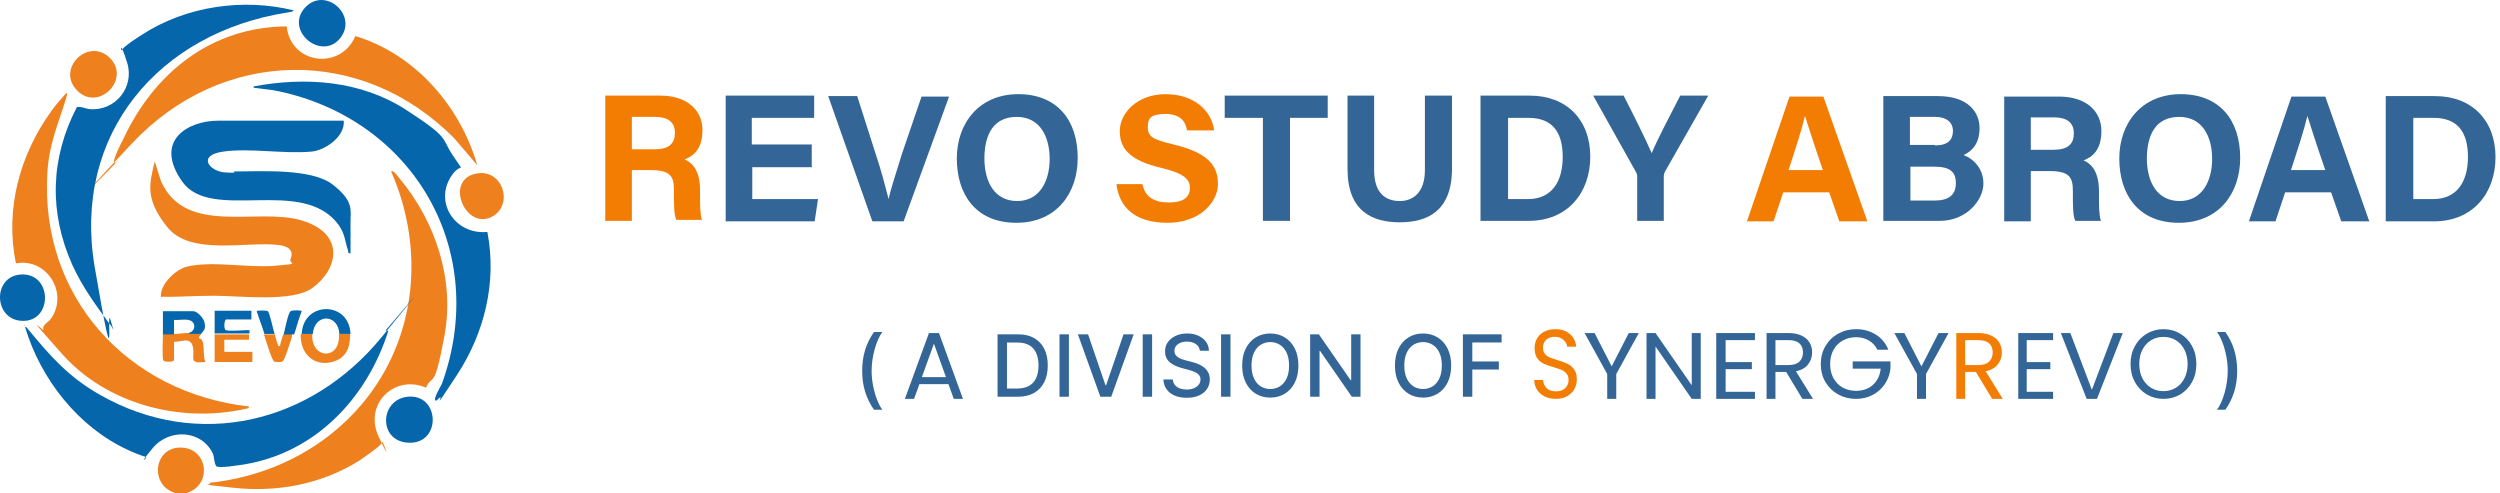 <svg xmlns="http://www.w3.org/2000/svg" width="517" height="102" viewBox="0 0 517 102" fill="none"><path d="M38.591 101.96H36.291C30.991 100.46 31.691 92.76 37.091 92.56C42.991 92.36 44.091 100.26 38.591 101.96Z" fill="#EE801D"></path><path d="M88.091 80.16C81.491 77.36 75.191 83.66 78.291 90.26C81.391 96.86 79.091 91.16 79.091 91.36C79.191 91.96 74.991 94.76 74.291 95.26C66.491 100.16 57.291 101.86 48.191 100.86C39.091 99.86 44.691 100.46 43.191 99.86C56.791 98.46 69.191 91.76 77.091 80.66C86.491 67.36 87.391 50.26 80.891 35.46C81.391 35.06 82.291 36.56 82.591 36.86C90.091 45.86 94.091 57.86 91.891 69.56C89.691 81.26 89.591 76.86 87.991 80.36L88.091 80.16Z" fill="#EE801D"></path><path d="M51.491 84.06C51.491 84.56 50.991 84.46 50.691 84.56C37.291 87.56 22.091 83.56 12.891 73.26C3.691 62.96 9.391 69.06 8.991 68.16C8.591 67.26 9.991 66.66 10.491 65.96C14.291 60.66 9.691 53.26 3.291 54.46C0.991 43.26 4.091 31.96 10.691 22.86C11.591 21.56 12.691 20.46 13.691 19.26C14.091 19.26 13.691 20.06 13.691 20.26C11.991 25.76 10.091 29.96 9.791 35.86C8.291 61.36 26.391 81.26 51.491 84.06Z" fill="#EE801D"></path><path d="M59.291 5.46C60.091 13.26 70.391 14.66 73.491 7.46C85.791 11.16 95.191 21.96 98.691 34.16L93.991 28.66C74.891 9.26 45.891 9.86 27.291 29.66C8.691 49.46 25.391 32.26 24.491 33.06C23.591 33.86 23.891 33.76 23.591 33.46C23.291 33.16 25.191 29.26 25.491 28.76C31.891 15.06 43.691 5.56 59.291 5.46Z" fill="#EE801D"></path><path d="M79.791 68.36C79.791 68.36 80.291 68.36 80.291 68.46C75.891 82.36 65.191 93.66 50.391 96.06C49.491 96.16 45.091 96.96 44.691 96.36C44.291 95.76 44.291 94.56 44.091 93.96C41.891 88.96 35.091 88.46 31.591 92.66C28.091 96.86 30.691 94.46 30.191 94.46C29.691 94.46 27.091 93.36 26.491 93.06C16.191 88.36 8.391 78.36 5.191 67.66C5.291 67.36 5.691 67.96 5.791 68.06C10.491 73.76 14.191 77.96 20.691 81.66C41.091 93.26 64.391 87.46 78.891 69.76C93.391 52.06 79.791 68.36 79.791 68.26V68.36Z" fill="#0566AC"></path><path d="M60.691 2.16C60.691 2.46 59.891 2.46 59.591 2.56C32.891 6.66 14.891 27.76 19.591 55.26C24.291 82.76 21.791 62.46 22.891 66.26C23.991 70.06 23.191 67.26 22.791 67.16C19.891 63.26 16.991 59.26 14.991 54.86C10.091 43.96 10.391 32.76 15.891 22.16C16.791 21.96 17.591 22.46 18.491 22.56C23.791 23.06 27.891 18.06 26.291 12.96C24.691 7.86 24.991 10.76 25.191 10.36C25.491 9.66 28.591 7.66 29.391 7.16C38.491 1.26 50.291 -0.44 60.791 2.16H60.691Z" fill="#0566AC"></path><path d="M94.991 34.76C94.991 34.76 94.191 35.26 93.891 35.66C89.291 41.26 93.891 48.66 100.791 47.96C102.791 58.36 100.191 68.86 94.491 77.56C88.791 86.26 91.891 81.36 90.891 82.26C89.891 83.16 90.291 82.96 89.991 82.66C89.691 82.36 91.191 79.76 91.391 79.36C101.291 51.96 85.691 24.86 57.591 18.86C56.191 18.56 54.791 18.46 53.391 18.26C51.991 18.06 52.491 18.26 52.491 17.86C63.191 15.86 74.591 16.66 83.891 22.66C93.191 28.66 91.191 28.46 93.591 32.06C95.991 35.66 95.291 34.26 94.991 34.86V34.76Z" fill="#0566AC"></path><path d="M33.291 61.46C32.991 58.86 36.291 55.76 38.591 55.16C43.991 53.86 51.191 55.46 56.891 54.96C62.591 54.46 59.591 54.66 60.091 53.56C60.891 51.56 59.291 50.86 57.591 50.66C50.991 49.86 39.391 52.96 34.591 46.96C29.791 40.96 30.991 37.86 31.991 33.36L33.291 37.46C38.391 48.86 53.091 42.86 62.291 45.56C71.491 48.26 69.991 55.66 64.591 59.56C60.491 62.56 49.491 61.16 44.391 61.16C39.291 61.16 37.091 61.46 33.491 61.36L33.291 61.46Z" fill="#EE801D"></path><path d="M71.091 24.96C71.391 28.26 67.191 31.16 64.291 31.36C58.691 31.86 51.491 30.56 46.091 31.36C40.691 32.16 43.291 35.46 46.591 35.66C49.891 35.86 47.791 35.46 48.391 35.46C53.891 35.46 64.391 34.76 68.791 38.16C73.191 41.56 72.491 43.46 72.491 45.76V52.36C71.891 52.46 72.091 52.26 71.991 51.86C71.291 49.76 71.391 48.46 69.991 46.46C62.491 36.36 43.691 46.06 37.691 37.56C31.691 29.06 38.891 24.96 45.091 24.96H71.191H71.091Z" fill="#0566AC"></path><path d="M98.691 35.86C104.291 34.96 106.391 43.06 101.191 45.06C95.991 47.06 91.891 36.96 98.691 35.86Z" fill="#EE801D"></path><path d="M22.691 11.96C27.191 16.36 20.291 23.26 15.891 18.66C11.591 14.16 18.291 7.66 22.691 11.96Z" fill="#EE801D"></path><path d="M63.091 1.56C67.291 -2.94 74.191 3.26 70.291 7.96C66.391 12.66 58.791 6.26 63.091 1.56Z" fill="#0566AC"></path><path d="M84.191 82.06C90.891 81.26 91.391 91.56 84.791 91.56C78.191 91.56 78.391 82.76 84.191 82.06Z" fill="#0566AC"></path><path d="M4.491 56.76C10.791 56.56 10.891 66.26 4.891 66.36C-1.409 66.46 -1.709 56.96 4.491 56.76Z" fill="#0566AC"></path><path d="M41.591 69.06C40.691 70.26 41.291 69.76 41.691 70.26C42.391 71.06 41.891 73.66 42.491 74.86C38.791 75.26 40.391 74.06 39.891 71.76C39.391 69.46 37.291 70.86 35.991 70.66V74.46C35.991 74.86 34.091 74.96 33.791 74.56C33.491 74.16 33.691 69.86 33.691 69.06C34.491 69.06 35.191 69.06 35.991 69.06C36.791 69.06 38.191 68.86 38.991 68.86C39.791 68.86 39.291 69.06 39.591 69.06C40.291 69.06 40.891 69.06 41.591 69.06Z" fill="#EE801D"></path><path d="M64.591 69.06C64.191 74.26 70.491 74.66 70.091 69.06H72.391C72.491 71.46 71.791 73.76 69.291 74.66C65.191 76.16 61.991 73.26 62.191 69.06H64.491H64.591Z" fill="#EE801D"></path><path d="M51.491 69.06C51.491 69.46 51.491 69.86 51.491 70.26H46.391V72.76H52.191V74.86H44.391C44.391 72.96 44.391 71.06 44.391 69.16H51.491V69.06Z" fill="#EE801D"></path><path d="M41.591 69.06C40.891 69.06 40.291 69.06 39.591 69.06C38.891 69.06 39.091 68.86 38.991 68.86C40.091 68.66 40.591 67.36 39.791 66.56C38.991 65.76 37.091 66.26 35.991 66.16V69.16C35.191 69.16 34.491 69.16 33.691 69.16C33.691 67.56 33.691 65.96 33.691 64.36H39.991C40.791 64.36 42.091 65.76 42.291 66.66C42.591 68.16 42.191 68.26 41.491 69.16L41.591 69.06Z" fill="#0566AC"></path><path d="M72.491 69.06H70.191C69.891 64.76 64.991 64.86 64.691 69.06H62.391C62.691 62.26 72.191 62.16 72.491 69.06Z" fill="#0566AC"></path><path d="M44.391 69.06C44.391 67.46 44.391 65.86 44.391 64.26H51.991V66.06H46.791C46.391 66.06 46.191 67.96 46.691 68.26C47.191 68.56 50.591 68.26 51.591 68.26C51.591 68.46 51.591 68.76 51.591 68.96H44.491L44.391 69.06Z" fill="#0566AC"></path><path d="M56.791 69.06C56.891 69.46 57.491 71.56 57.591 71.56C58.091 71.66 57.891 71.36 57.991 71.06C58.191 70.36 58.391 69.66 58.591 69.06H60.391C60.391 69.26 60.391 69.66 60.291 69.96C59.991 70.76 58.891 74.56 58.391 74.76C57.891 74.96 56.991 74.86 56.691 74.76C56.191 74.46 54.891 70.06 54.591 69.16H56.691L56.791 69.06Z" fill="#EE801D"></path><path d="M56.791 69.06H54.691C54.191 67.46 53.591 65.96 53.091 64.36C53.091 64.16 55.091 64.16 55.391 64.36C55.791 64.66 56.491 68.26 56.791 69.06Z" fill="#0566AC"></path><path d="M58.691 69.06C58.891 68.26 59.591 64.66 60.091 64.36C60.591 64.06 62.391 64.16 62.391 64.36C61.891 65.66 61.491 66.96 61.091 68.36C60.691 69.76 60.591 68.96 60.591 69.16H58.791L58.691 69.06Z" fill="#0566AC"></path><path d="M5.091 67.26C5.191 67.26 5.191 67.46 5.091 67.46V67.26Z" fill="#0566AC"></path><path d="M130.67 35.273V45.673H125.17V19.773H136.57C142.17 19.773 145.27 22.873 145.27 26.873C145.27 30.873 143.37 32.273 141.57 32.973C142.77 33.473 144.77 34.773 144.77 39.373V40.573C144.77 42.273 144.77 44.273 145.17 45.473H139.87C139.37 44.373 139.37 42.473 139.37 39.673V39.273C139.37 36.473 138.67 35.173 134.47 35.173H130.77L130.67 35.273ZM130.67 30.873H135.37C138.37 30.873 139.57 29.673 139.57 27.473C139.57 25.273 138.17 24.173 135.47 24.173H130.67V30.773V30.873Z" fill="#F37D03"></path><path d="M167.97 34.573H155.57V41.173H169.17L168.47 45.773H150.07V19.773H168.37V24.373H155.47V29.873H167.87V34.473L167.97 34.573Z" fill="#336697"></path><path d="M180.37 45.673L171.27 19.873H177.27L181.07 31.773C182.27 35.373 183.07 38.473 183.77 41.173C184.27 38.773 185.37 35.673 186.47 31.973L190.57 19.973H196.27L186.87 45.773H180.27H180.47L180.37 45.673Z" fill="#336697"></path><path d="M222.87 32.673C222.87 39.873 218.57 46.073 210.17 46.073C201.77 46.073 197.87 40.173 197.87 32.773C197.87 25.373 202.57 19.473 210.57 19.473C218.57 19.473 222.87 24.773 222.87 32.673ZM203.57 32.673C203.57 37.773 205.77 41.573 210.37 41.573C214.97 41.573 217.07 37.473 217.07 32.873C217.07 28.273 215.07 24.173 210.27 24.173C205.47 24.173 203.57 27.773 203.57 32.873V32.673Z" fill="#336697"></path><path d="M236.27 38.173C236.87 40.773 238.67 41.873 241.77 41.873C244.87 41.873 246.07 40.673 246.07 38.873C246.07 37.073 244.87 35.873 240.37 34.773C233.37 33.173 231.57 30.573 231.57 27.073C231.57 23.573 234.97 19.473 241.07 19.473C247.17 19.473 250.67 23.173 251.07 26.973H245.47C245.27 25.373 244.27 23.573 241.07 23.573C237.87 23.573 237.37 24.473 237.37 26.373C237.37 28.273 238.47 28.873 242.67 29.873C250.17 31.673 251.87 34.473 251.87 38.073C251.87 41.673 248.27 46.073 241.47 46.073C234.67 46.073 231.47 42.873 230.87 38.073H236.47H236.27V38.173Z" fill="#F37D03"></path><path d="M261.17 24.373H253.27V19.773H274.57V24.373H266.77V45.673H261.17V24.373Z" fill="#336697"></path><path d="M284.17 19.773V35.173C284.17 40.173 286.77 41.573 289.47 41.573C292.17 41.573 294.67 39.873 294.67 35.173V19.773H300.27V34.873C300.27 43.673 295.17 45.973 289.47 45.973C283.77 45.973 278.67 43.673 278.67 34.973V19.773H284.27H284.17Z" fill="#336697"></path><path d="M306.17 19.773H316.37C323.97 19.773 328.87 24.773 328.87 32.373C328.87 39.973 324.07 45.673 316.17 45.673H306.17V19.773ZM311.77 41.173H315.97C320.97 41.173 323.17 37.473 323.17 32.473C323.17 27.473 321.17 24.373 316.07 24.373H311.87V41.173H311.77Z" fill="#336697"></path><path d="M338.57 45.673V36.573C338.57 36.273 338.57 36.073 338.37 35.673L329.47 19.773H335.77C337.77 23.673 340.37 28.873 341.57 31.673C342.67 28.973 345.57 23.473 347.47 19.773H353.27L344.27 35.573C344.27 35.773 344.07 35.873 344.07 36.473V45.673H338.47H338.57Z" fill="#336697"></path><path d="M368.77 39.773L366.77 45.773H361.27L370.07 19.973H377.07L386.17 45.773H380.37L378.27 39.773H368.77ZM376.97 35.173C375.07 29.673 373.97 26.173 373.27 23.973C372.67 26.573 371.37 30.573 369.87 35.173H376.97Z" fill="#F37D03"></path><path d="M389.47 19.873H400.77C406.97 19.873 409.37 23.173 409.37 26.473C409.37 29.773 407.77 31.273 406.07 32.073C407.77 32.673 410.17 34.573 410.17 37.973C410.17 41.373 406.67 45.673 401.17 45.673H389.47V19.873ZM400.17 30.073C402.87 30.073 403.87 28.873 403.87 27.073C403.87 25.273 402.47 24.173 400.27 24.173H394.97V29.973H400.07L400.17 30.073ZM394.97 41.473H400.07C403.07 41.473 404.47 40.273 404.47 37.873C404.47 35.473 403.17 34.473 400.07 34.473H395.07V41.473H394.97Z" fill="#336697"></path><path d="M419.97 35.373V45.773H414.47V19.973H425.87C431.47 19.973 434.57 23.073 434.57 27.073C434.57 31.073 432.67 32.473 430.87 33.173C432.07 33.673 434.07 34.973 434.07 39.573V40.773C434.07 42.473 434.07 44.473 434.47 45.673H429.17C428.67 44.573 428.67 42.673 428.67 39.873V39.473C428.67 36.673 427.97 35.373 423.77 35.373H420.07H419.97ZM419.97 30.973H424.67C427.67 30.973 428.87 29.773 428.87 27.573C428.87 25.373 427.47 24.273 424.77 24.273H419.97V30.873V30.973Z" fill="#336697"></path><path d="M463.27 32.673C463.27 39.873 458.97 46.073 450.57 46.073C442.17 46.073 438.27 40.173 438.27 32.773C438.27 25.373 442.97 19.473 450.97 19.473C458.97 19.473 463.27 24.773 463.27 32.673ZM443.97 32.673C443.97 37.773 446.17 41.573 450.77 41.573C455.37 41.573 457.47 37.473 457.47 32.873C457.47 28.273 455.47 24.173 450.67 24.173C445.87 24.173 443.97 27.773 443.97 32.873V32.673Z" fill="#336697"></path><path d="M472.57 39.773L470.57 45.773H465.07L473.87 19.973H480.87L489.97 45.773H484.17L482.07 39.773H472.57ZM480.87 35.173C478.97 29.673 477.87 26.173 477.17 23.973C476.57 26.573 475.27 30.573 473.77 35.173H480.87Z" fill="#336697"></path><path d="M493.37 19.873H503.57C511.17 19.873 516.07 24.873 516.07 32.473C516.07 40.073 511.27 45.773 503.37 45.773H493.37V19.973V19.873ZM498.97 41.173H503.17C508.17 41.173 510.37 37.473 510.37 32.473C510.37 27.473 508.37 24.373 503.27 24.373H499.07V41.173H498.97Z" fill="#336697"></path><path d="M196.139 79.442H190.134L189.027 82.487H187.131L192.109 68.874H194.183L199.142 82.487H197.245L196.139 79.442ZM195.625 77.988L193.136 71.074L190.647 77.988H195.625Z" fill="#336697"></path><path d="M321.77 82.487C320.914 82.487 320.143 82.325 319.461 82.001C318.79 81.665 318.263 81.206 317.878 80.627C317.493 80.034 317.294 79.353 317.282 78.585H319.088C319.151 79.246 319.399 79.805 319.834 80.263C320.28 80.708 320.926 80.93 321.77 80.93C322.577 80.93 323.21 80.714 323.67 80.283C324.142 79.838 324.377 79.272 324.377 78.585C324.377 78.046 324.241 77.608 323.968 77.271C323.694 76.934 323.353 76.678 322.944 76.503C322.534 76.328 321.981 76.139 321.286 75.937C320.429 75.694 319.741 75.452 319.219 75.209C318.71 74.967 318.269 74.589 317.897 74.077C317.537 73.552 317.356 72.851 317.356 71.975C317.356 71.207 317.537 70.526 317.897 69.933C318.257 69.34 318.759 68.882 319.405 68.559C320.064 68.235 320.814 68.073 321.658 68.073C322.875 68.073 323.868 68.404 324.638 69.064C325.42 69.724 325.86 70.6 325.96 71.692H324.098C324.036 71.153 323.775 70.681 323.316 70.277C322.857 69.859 322.248 69.65 321.491 69.65C320.783 69.65 320.206 69.852 319.759 70.257C319.312 70.647 319.088 71.2 319.088 71.914C319.088 72.426 319.219 72.844 319.48 73.168C319.753 73.491 320.082 73.74 320.466 73.915C320.864 74.077 321.417 74.266 322.124 74.481C322.98 74.737 323.67 74.994 324.191 75.25C324.712 75.492 325.159 75.876 325.532 76.402C325.904 76.914 326.09 77.615 326.09 78.504C326.09 79.192 325.922 79.838 325.588 80.445C325.253 81.051 324.756 81.543 324.098 81.921C323.44 82.298 322.664 82.487 321.77 82.487Z" fill="#F37D03"></path><path d="M338.902 68.874L334.242 77.35V82.487H332.373V77.35L327.692 68.874H329.765L333.297 75.768L336.828 68.874H338.902Z" fill="#336697"></path><path d="M351.714 82.487H349.852L342.365 71.663V82.487H340.503V68.874H342.365L349.852 79.678V68.874H351.714V82.487Z" fill="#336697"></path><path d="M356.86 70.337V74.881H362.284V76.343H356.86V81.024H362.925V82.487H354.917V68.874H362.925V70.337H356.86Z" fill="#336697"></path><path d="M372.735 82.487L369.384 76.921H367.163V82.487H365.327V68.874H369.869C370.932 68.874 371.827 69.05 372.554 69.401C373.294 69.753 373.846 70.228 374.208 70.827C374.572 71.426 374.753 72.109 374.753 72.878C374.753 73.815 374.471 74.642 373.906 75.358C373.354 76.074 372.52 76.549 371.403 76.784L374.935 82.487H372.735ZM367.163 75.495H369.869C370.864 75.495 371.611 75.26 372.109 74.792C372.607 74.31 372.856 73.672 372.856 72.878C372.856 72.07 372.607 71.446 372.109 71.003C371.625 70.56 370.877 70.339 369.869 70.339H367.163V75.495Z" fill="#336697"></path><path d="M388.242 72.331C387.839 71.506 387.256 70.871 386.492 70.425C385.729 69.965 384.84 69.736 383.827 69.736C382.813 69.736 381.897 69.965 381.077 70.425C380.272 70.871 379.633 71.52 379.161 72.371C378.703 73.209 378.474 74.182 378.474 75.29C378.474 76.398 378.703 77.371 379.161 78.209C379.633 79.047 380.272 79.696 381.077 80.155C381.897 80.601 382.813 80.824 383.827 80.824C385.243 80.824 386.41 80.412 387.325 79.588C388.242 78.763 388.777 77.648 388.93 76.243H383.139V74.743H390.95V76.162C390.839 77.324 390.464 78.392 389.825 79.365C389.186 80.324 388.347 81.088 387.305 81.656C386.263 82.21 385.104 82.487 383.827 82.487C382.48 82.487 381.251 82.183 380.14 81.574C379.029 80.953 378.147 80.094 377.495 79C376.856 77.905 376.537 76.669 376.537 75.29C376.537 73.912 376.856 72.675 377.495 71.58C378.147 70.472 379.029 69.614 380.14 69.006C381.251 68.384 382.48 68.073 383.827 68.073C385.368 68.073 386.729 68.445 387.909 69.188C389.103 69.932 389.971 70.979 390.513 72.331H388.242Z" fill="#336697"></path><path d="M402.96 68.874L398.3 77.35V82.487H396.432V77.35L391.75 68.874H393.824L397.355 75.768L400.887 68.874H402.96Z" fill="#336697"></path><path d="M411.971 82.487L408.62 76.921H406.399V82.487H404.562V68.874H409.104C410.167 68.874 411.062 69.05 411.789 69.401C412.529 69.753 413.081 70.228 413.445 70.827C413.808 71.426 413.989 72.109 413.989 72.878C413.989 73.815 413.706 74.642 413.141 75.358C412.589 76.074 411.755 76.549 410.638 76.784L414.171 82.487H411.971ZM406.399 75.495H409.104C410.1 75.495 410.847 75.26 411.345 74.792C411.843 74.31 412.092 73.672 412.092 72.878C412.092 72.07 411.843 71.446 411.345 71.003C410.861 70.56 410.114 70.339 409.104 70.339H406.399V75.495Z" fill="#F37D03"></path><path d="M419.123 70.337V74.881H424.004V76.343H419.123V81.024H424.58V82.487H417.374V68.874H424.58V70.337H419.123Z" fill="#336697"></path><path d="M438.994 68.874L433.654 82.487H431.522L426.182 68.874H428.152L432.598 80.612L437.044 68.874H438.994Z" fill="#336697"></path><path d="M447.402 82.487C446.144 82.487 444.996 82.183 443.96 81.576C442.923 80.955 442.099 80.098 441.49 79.005C440.893 77.898 440.595 76.656 440.595 75.28C440.595 73.903 440.893 72.669 441.49 71.576C442.099 70.469 442.923 69.612 443.96 69.004C444.996 68.384 446.144 68.073 447.402 68.073C448.672 68.073 449.826 68.384 450.863 69.004C451.9 69.612 452.717 70.462 453.313 71.555C453.91 72.648 454.208 73.89 454.208 75.28C454.208 76.67 453.91 77.912 453.313 79.005C452.717 80.098 451.9 80.955 450.863 81.576C449.826 82.183 448.672 82.487 447.402 82.487ZM447.402 80.887C448.348 80.887 449.197 80.658 449.949 80.199C450.714 79.74 451.31 79.086 451.738 78.236C452.179 77.385 452.399 76.4 452.399 75.28C452.399 74.146 452.179 73.161 451.738 72.324C451.31 71.474 450.72 70.82 449.969 70.361C449.216 69.902 448.361 69.673 447.402 69.673C446.443 69.673 445.586 69.902 444.835 70.361C444.082 70.82 443.486 71.474 443.046 72.324C442.617 73.161 442.404 74.146 442.404 75.28C442.404 76.4 442.617 77.385 443.046 78.236C443.486 79.086 444.082 79.74 444.835 80.199C445.6 80.658 446.455 80.887 447.402 80.887Z" fill="#336697"></path><path d="M210.473 82.047H206.295V69.141H210.606C211.87 69.141 212.956 69.399 213.864 69.916C214.771 70.429 215.466 71.166 215.949 72.128C216.437 73.086 216.68 74.235 216.68 75.575C216.68 76.92 216.435 78.075 215.943 79.041C215.456 80.007 214.75 80.751 213.826 81.272C212.901 81.789 211.784 82.047 210.473 82.047ZM208.242 80.346H210.366C211.349 80.346 212.166 80.161 212.817 79.791C213.469 79.417 213.956 78.877 214.279 78.172C214.603 77.462 214.765 76.596 214.765 75.575C214.765 74.563 214.603 73.704 214.279 72.998C213.96 72.292 213.483 71.756 212.849 71.391C212.215 71.025 211.427 70.843 210.486 70.843H208.242V80.346ZM221.049 69.141V82.047H219.102V69.141H221.049ZM225.013 69.141L228.605 79.653H228.75L232.342 69.141H234.447L229.802 82.047H227.553L222.908 69.141H225.013ZM238.258 69.141V82.047H236.311V69.141H238.258ZM248.133 72.531C248.066 71.935 247.788 71.473 247.301 71.145C246.814 70.813 246.2 70.647 245.461 70.647C244.932 70.647 244.474 70.731 244.087 70.899C243.701 71.063 243.4 71.29 243.186 71.58C242.976 71.865 242.871 72.191 242.871 72.557C242.871 72.863 242.942 73.128 243.085 73.351C243.232 73.573 243.423 73.76 243.659 73.912C243.898 74.059 244.154 74.183 244.427 74.283C244.701 74.38 244.963 74.46 245.215 74.523L246.476 74.85C246.887 74.951 247.31 75.088 247.742 75.26C248.175 75.432 248.576 75.659 248.946 75.941C249.316 76.222 249.614 76.571 249.841 76.987C250.072 77.403 250.187 77.901 250.187 78.48C250.187 79.211 249.998 79.861 249.62 80.428C249.246 80.995 248.702 81.442 247.988 81.77C247.278 82.098 246.419 82.261 245.411 82.261C244.444 82.261 243.608 82.108 242.902 81.801C242.197 81.495 241.644 81.06 241.245 80.497C240.846 79.93 240.625 79.258 240.583 78.48H242.537C242.575 78.947 242.726 79.335 242.991 79.646C243.26 79.953 243.602 80.182 244.018 80.333C244.438 80.48 244.898 80.554 245.398 80.554C245.948 80.554 246.438 80.468 246.866 80.295C247.299 80.119 247.639 79.875 247.887 79.564C248.135 79.249 248.259 78.882 248.259 78.462C248.259 78.079 248.15 77.766 247.931 77.522C247.717 77.279 247.425 77.077 247.055 76.918C246.69 76.758 246.276 76.617 245.814 76.495L244.289 76.079C243.255 75.798 242.436 75.384 241.831 74.838C241.23 74.292 240.93 73.569 240.93 72.67C240.93 71.927 241.132 71.277 241.535 70.723C241.938 70.168 242.484 69.738 243.173 69.431C243.862 69.12 244.64 68.965 245.505 68.965C246.379 68.965 247.15 69.118 247.818 69.425C248.49 69.731 249.019 70.153 249.406 70.691C249.792 71.225 249.994 71.838 250.011 72.531H248.133ZM254.462 69.141V82.047H252.514V69.141H254.462ZM268.508 75.594C268.508 76.972 268.256 78.157 267.752 79.148C267.248 80.136 266.557 80.896 265.679 81.43C264.805 81.959 263.811 82.224 262.698 82.224C261.581 82.224 260.583 81.959 259.705 81.43C258.831 80.896 258.142 80.134 257.638 79.142C257.134 78.151 256.881 76.968 256.881 75.594C256.881 74.216 257.134 73.034 257.638 72.046C258.142 71.055 258.831 70.294 259.705 69.765C260.583 69.231 261.581 68.965 262.698 68.965C263.811 68.965 264.805 69.231 265.679 69.765C266.557 70.294 267.248 71.055 267.752 72.046C268.256 73.034 268.508 74.216 268.508 75.594ZM266.58 75.594C266.58 74.544 266.41 73.659 266.07 72.941C265.733 72.218 265.271 71.672 264.683 71.303C264.099 70.929 263.438 70.742 262.698 70.742C261.954 70.742 261.291 70.929 260.707 71.303C260.123 71.672 259.661 72.218 259.32 72.941C258.984 73.659 258.816 74.544 258.816 75.594C258.816 76.644 258.984 77.531 259.32 78.254C259.661 78.972 260.123 79.518 260.707 79.892C261.291 80.262 261.954 80.447 262.698 80.447C263.438 80.447 264.099 80.262 264.683 79.892C265.271 79.518 265.733 78.972 266.07 78.254C266.41 77.531 266.58 76.644 266.58 75.594ZM281.353 69.141V82.047H279.563L273.003 72.582H272.883V82.047H270.936V69.141H272.739L279.305 78.619H279.425V69.141H281.353ZM300.101 75.594C300.101 76.972 299.849 78.157 299.345 79.148C298.841 80.136 298.15 80.896 297.272 81.43C296.398 81.959 295.404 82.224 294.291 82.224C293.173 82.224 292.175 81.959 291.297 81.43C290.424 80.896 289.735 80.134 289.23 79.142C288.726 78.151 288.474 76.968 288.474 75.594C288.474 74.216 288.726 73.034 289.23 72.046C289.735 71.055 290.424 70.294 291.297 69.765C292.175 69.231 293.173 68.965 294.291 68.965C295.404 68.965 296.398 69.231 297.272 69.765C298.15 70.294 298.841 71.055 299.345 72.046C299.849 73.034 300.101 74.216 300.101 75.594ZM298.173 75.594C298.173 74.544 298.003 73.659 297.662 72.941C297.326 72.218 296.864 71.672 296.276 71.303C295.692 70.929 295.03 70.742 294.291 70.742C293.547 70.742 292.883 70.929 292.299 71.303C291.715 71.672 291.253 72.218 290.913 72.941C290.577 73.659 290.409 74.544 290.409 75.594C290.409 76.644 290.577 77.531 290.913 78.254C291.253 78.972 291.715 79.518 292.299 79.892C292.883 80.262 293.547 80.447 294.291 80.447C295.03 80.447 295.692 80.262 296.276 79.892C296.864 79.518 297.326 78.972 297.662 78.254C298.003 77.531 298.173 76.644 298.173 75.594ZM302.529 82.047V69.141H310.532V70.817H304.476V74.75H309.959V76.42H304.476V82.047H302.529Z" fill="#336697"></path><path d="M178.298 76.691C178.298 75.111 178.506 73.657 178.922 72.33C179.338 71.002 179.945 69.778 180.744 68.656H182.47C182.159 69.072 181.869 69.582 181.601 70.187C181.332 70.792 181.096 71.456 180.895 72.178C180.693 72.897 180.536 73.643 180.422 74.416C180.309 75.184 180.252 75.943 180.252 76.691C180.252 77.691 180.351 78.703 180.548 79.728C180.746 80.753 181.012 81.705 181.349 82.583C181.685 83.461 182.059 84.177 182.47 84.732H180.744C179.945 83.61 179.338 82.385 178.922 81.058C178.506 79.73 178.298 78.275 178.298 76.691Z" fill="#336697"></path><path d="M462.648 76.691C462.648 78.275 462.44 79.73 462.024 81.058C461.608 82.385 461.001 83.61 460.202 84.732H458.476C458.787 84.316 459.077 83.805 459.345 83.2C459.614 82.596 459.85 81.934 460.051 81.215C460.253 80.493 460.41 79.745 460.524 78.972C460.637 78.199 460.694 77.439 460.694 76.691C460.694 75.695 460.595 74.685 460.398 73.659C460.2 72.634 459.934 71.683 459.597 70.805C459.261 69.927 458.887 69.21 458.476 68.656H460.202C461.001 69.778 461.608 71.002 462.024 72.33C462.44 73.657 462.648 75.111 462.648 76.691Z" fill="#336697"></path></svg>